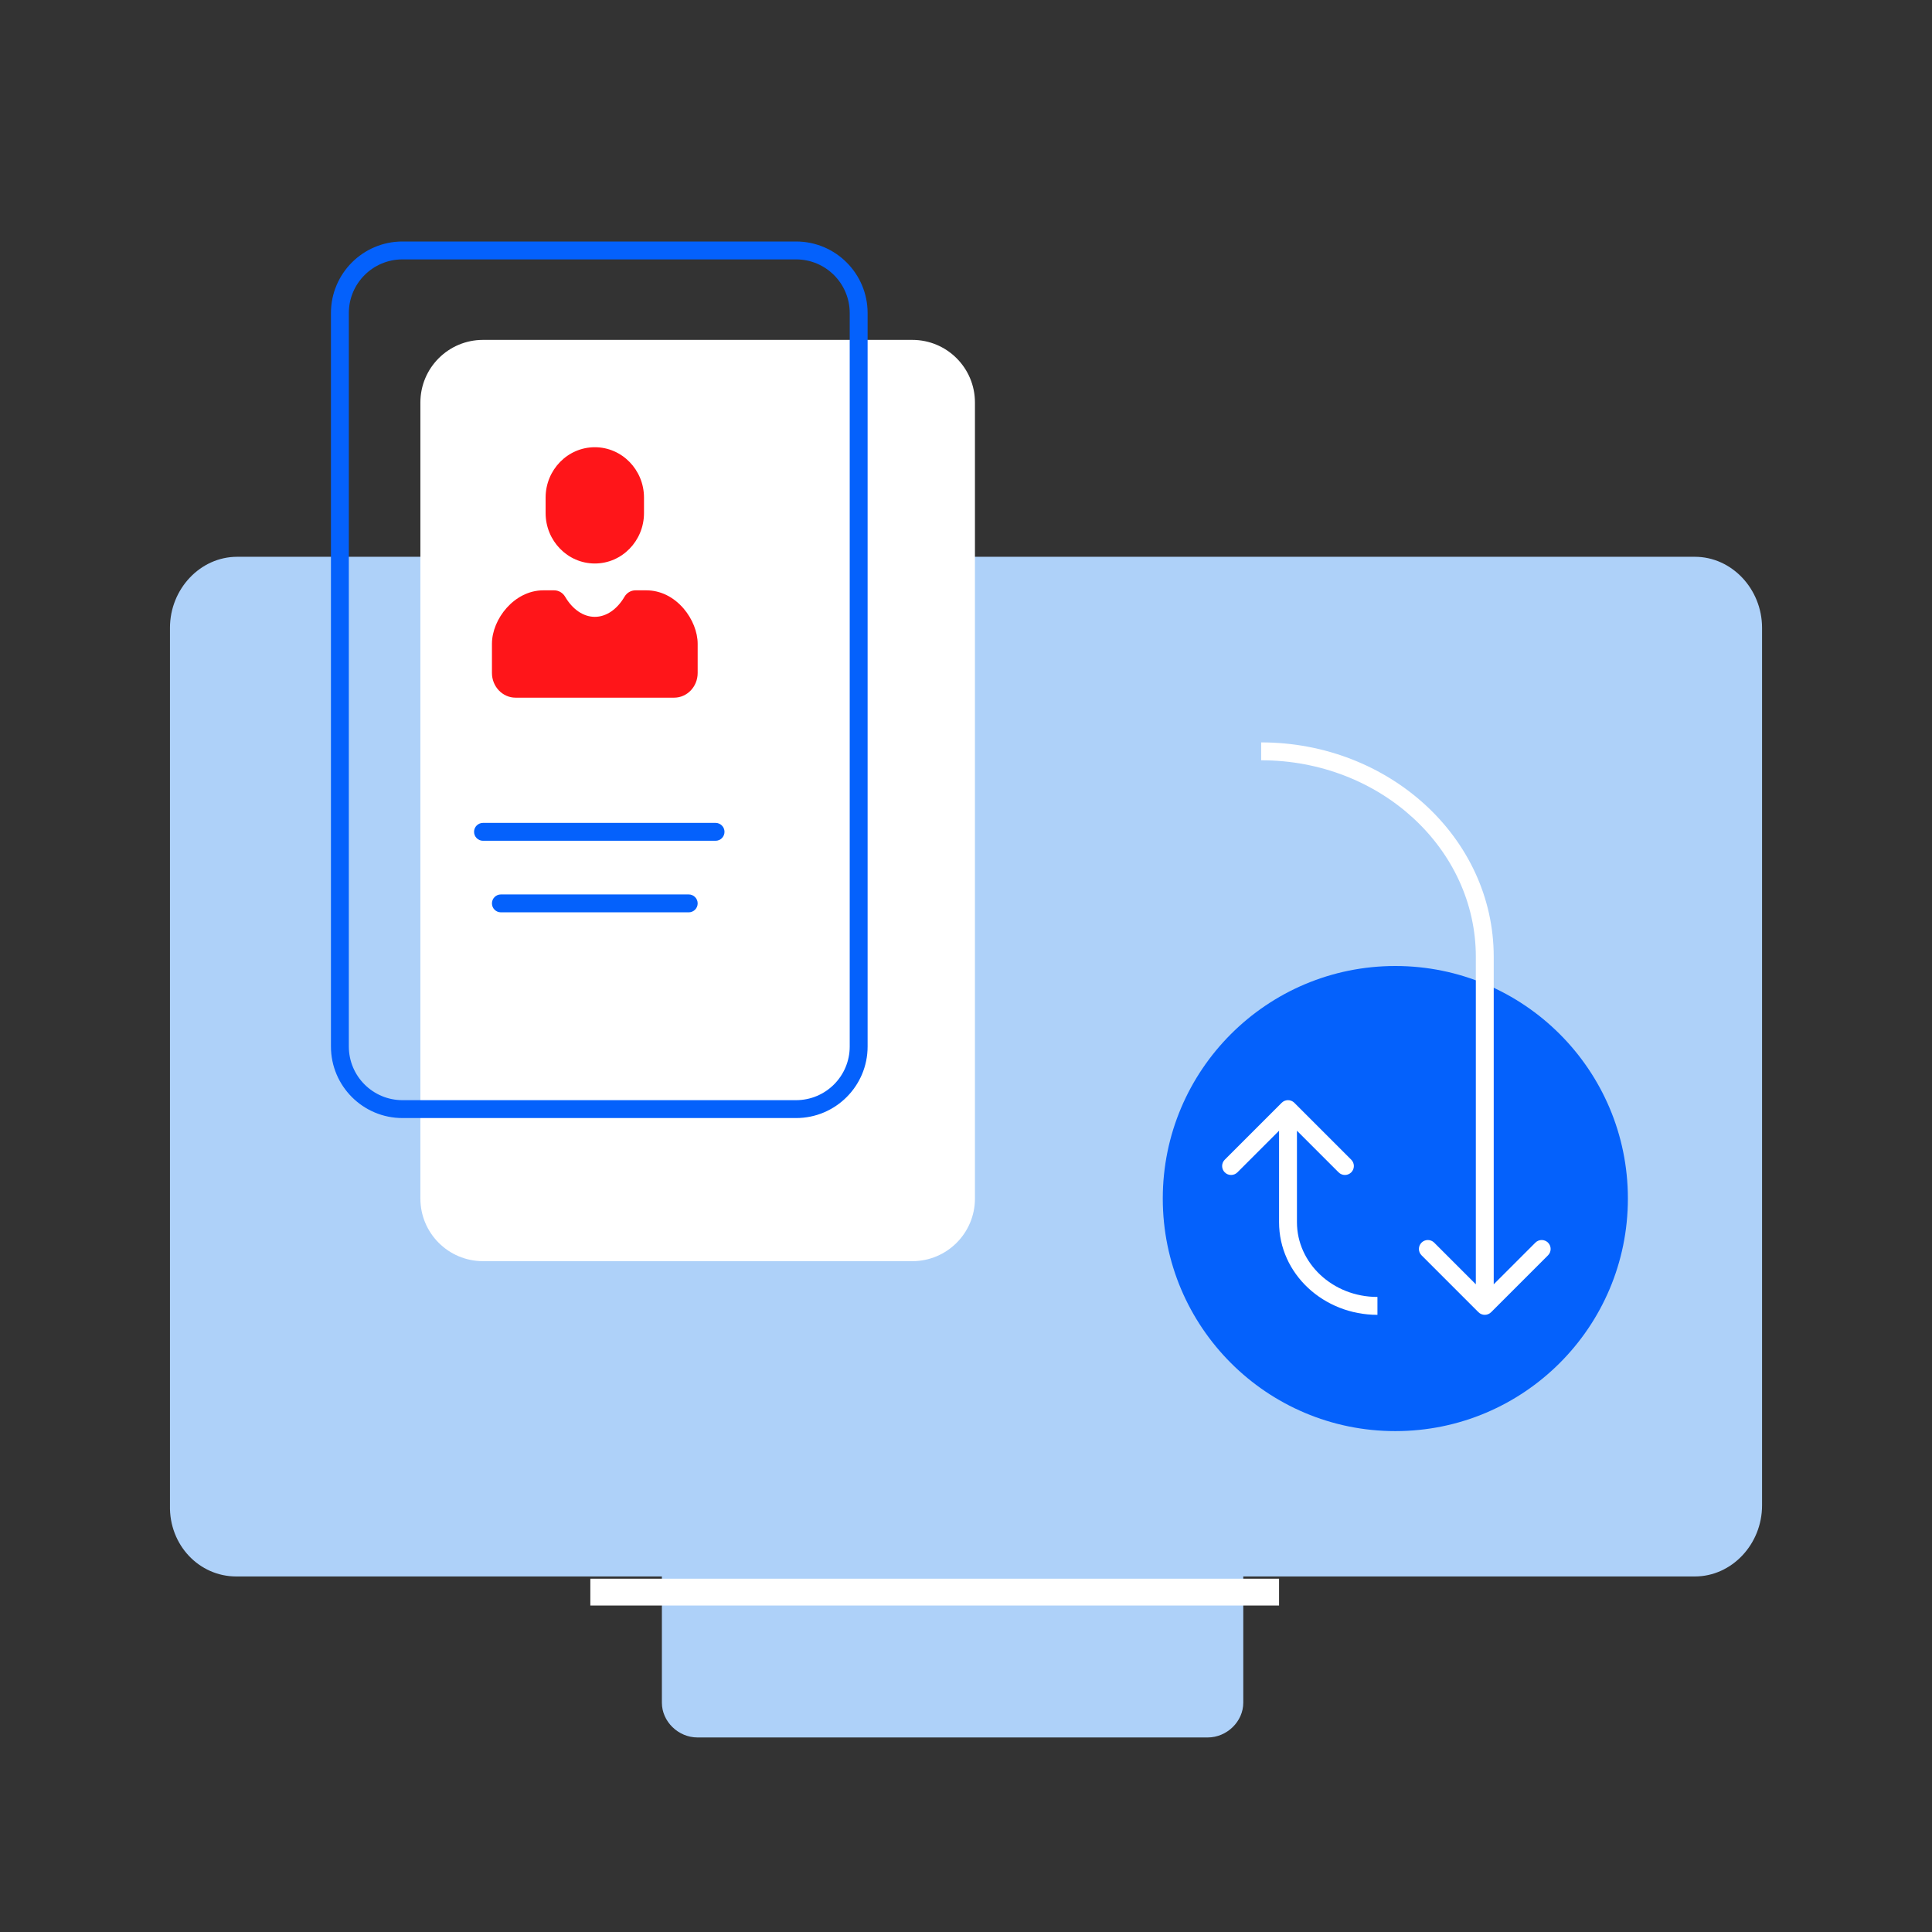 <svg width="216" height="216" viewBox="0 0 216 216" fill="none" xmlns="http://www.w3.org/2000/svg">
<rect x="0" y="0" width="216" height="216" fill="#333333" stroke="none"/>
<path d="M77.982 194.25H135.018C137.171 194.25 139 192.465 139 190.364V175.136C139 173.035 137.171 171.25 135.018 171.25H77.982C75.829 171.25 74 173.035 74 175.136V190.364C74 192.465 75.829 194.25 77.982 194.25Z" fill="#AED1F9"/>
<path fill-rule="evenodd" clip-rule="evenodd" d="M143 179.5L66 179.5L66 176.5L143 176.5L143 179.5Z" fill="white"/>
<path d="M26.406 176.25H189.493C193.607 176.25 197 172.657 197 168.303V70.197C197 65.843 193.607 62.25 189.493 62.25H26.509C22.396 62.25 19.002 65.843 19.002 70.197V168.303C18.899 172.766 22.293 176.25 26.406 176.25Z" fill="#AED1F9"/>
<path d="M47 45C47 41.134 50.134 38 54 38H102C105.866 38 109 41.134 109 45V134C109 137.866 105.866 141 102 141H54C50.134 141 47 137.866 47 134V45Z" fill="white"/>
<path fill-rule="evenodd" clip-rule="evenodd" d="M37 35C37 30.582 40.582 27 45 27H89C93.418 27 97 30.582 97 35V117C97 121.418 93.418 125 89 125H45C40.582 125 37 121.418 37 117V35ZM45 29C41.686 29 39 31.686 39 35V117C39 120.314 41.686 123 45 123H89C92.314 123 95 120.314 95 117V35C95 31.686 92.314 29 89 29H45Z" fill="#0461FC"/>
<path d="M182 134C182 148.359 170.359 160 156 160C141.641 160 130 148.359 130 134C130 119.641 141.641 108 156 108C170.359 108 182 119.641 182 134Z" fill="#0461FC"/>
<path fill-rule="evenodd" clip-rule="evenodd" d="M165 106.968C165 94.914 154.336 85 141 85V83C155.278 83 167 93.653 167 106.968V143.586L171.657 138.929C172.047 138.538 172.681 138.538 173.071 138.929C173.462 139.319 173.462 139.953 173.071 140.343L166.707 146.707C166.317 147.098 165.683 147.098 165.293 146.707L158.929 140.343C158.538 139.953 158.538 139.319 158.929 138.929C159.319 138.538 159.953 138.538 160.343 138.929L165 143.586V106.968Z" fill="white"/>
<path fill-rule="evenodd" clip-rule="evenodd" d="M145 136.643C145 141.197 148.966 145 154 145L154 147C147.988 147 143 142.424 143 136.643L143 126.414L138.343 131.071C137.953 131.462 137.319 131.462 136.929 131.071C136.538 130.681 136.538 130.047 136.929 129.657L143.293 123.293C143.683 122.902 144.317 122.902 144.707 123.293L151.071 129.657C151.462 130.047 151.462 130.681 151.071 131.071C150.681 131.462 150.047 131.462 149.657 131.071L145 126.414L145 136.643Z" fill="white"/>
<path fill-rule="evenodd" clip-rule="evenodd" d="M55 101C55 100.448 55.448 100 56 100H77C77.552 100 78 100.448 78 101C78 101.552 77.552 102 77 102H56C55.448 102 55 101.552 55 101Z" fill="#0461FC"/>
<path fill-rule="evenodd" clip-rule="evenodd" d="M53 93C53 92.448 53.448 92 54 92H80C80.552 92 81 92.448 81 93C81 93.552 80.552 94 80 94H54C53.448 94 53 93.552 53 93Z" fill="#0461FC"/>
<path d="M72.261 66H71.042C70.544 66 70.079 66.272 69.819 66.718C68.98 68.145 67.77 68.964 66.5 68.964C65.229 68.964 64.021 68.144 63.183 66.718C62.919 66.273 62.457 66 61.957 66H60.735C57.506 66 55 69.211 55 71.975V75.239C55 76.759 56.185 78 57.636 78H75.369C76.821 78 78 76.764 78 75.242V71.975C78 70.663 77.416 69.196 76.441 68.05C75.311 66.728 73.829 66 72.261 66Z" fill="#FF1519"/>
<path d="M66.503 63C69.534 63 72 60.471 72 57.362V55.632C72 52.527 69.534 50 66.503 50C63.468 50 61 52.527 61 55.632V57.362C61 60.471 63.468 63 66.503 63Z" fill="#FF1519"/>
</svg>
